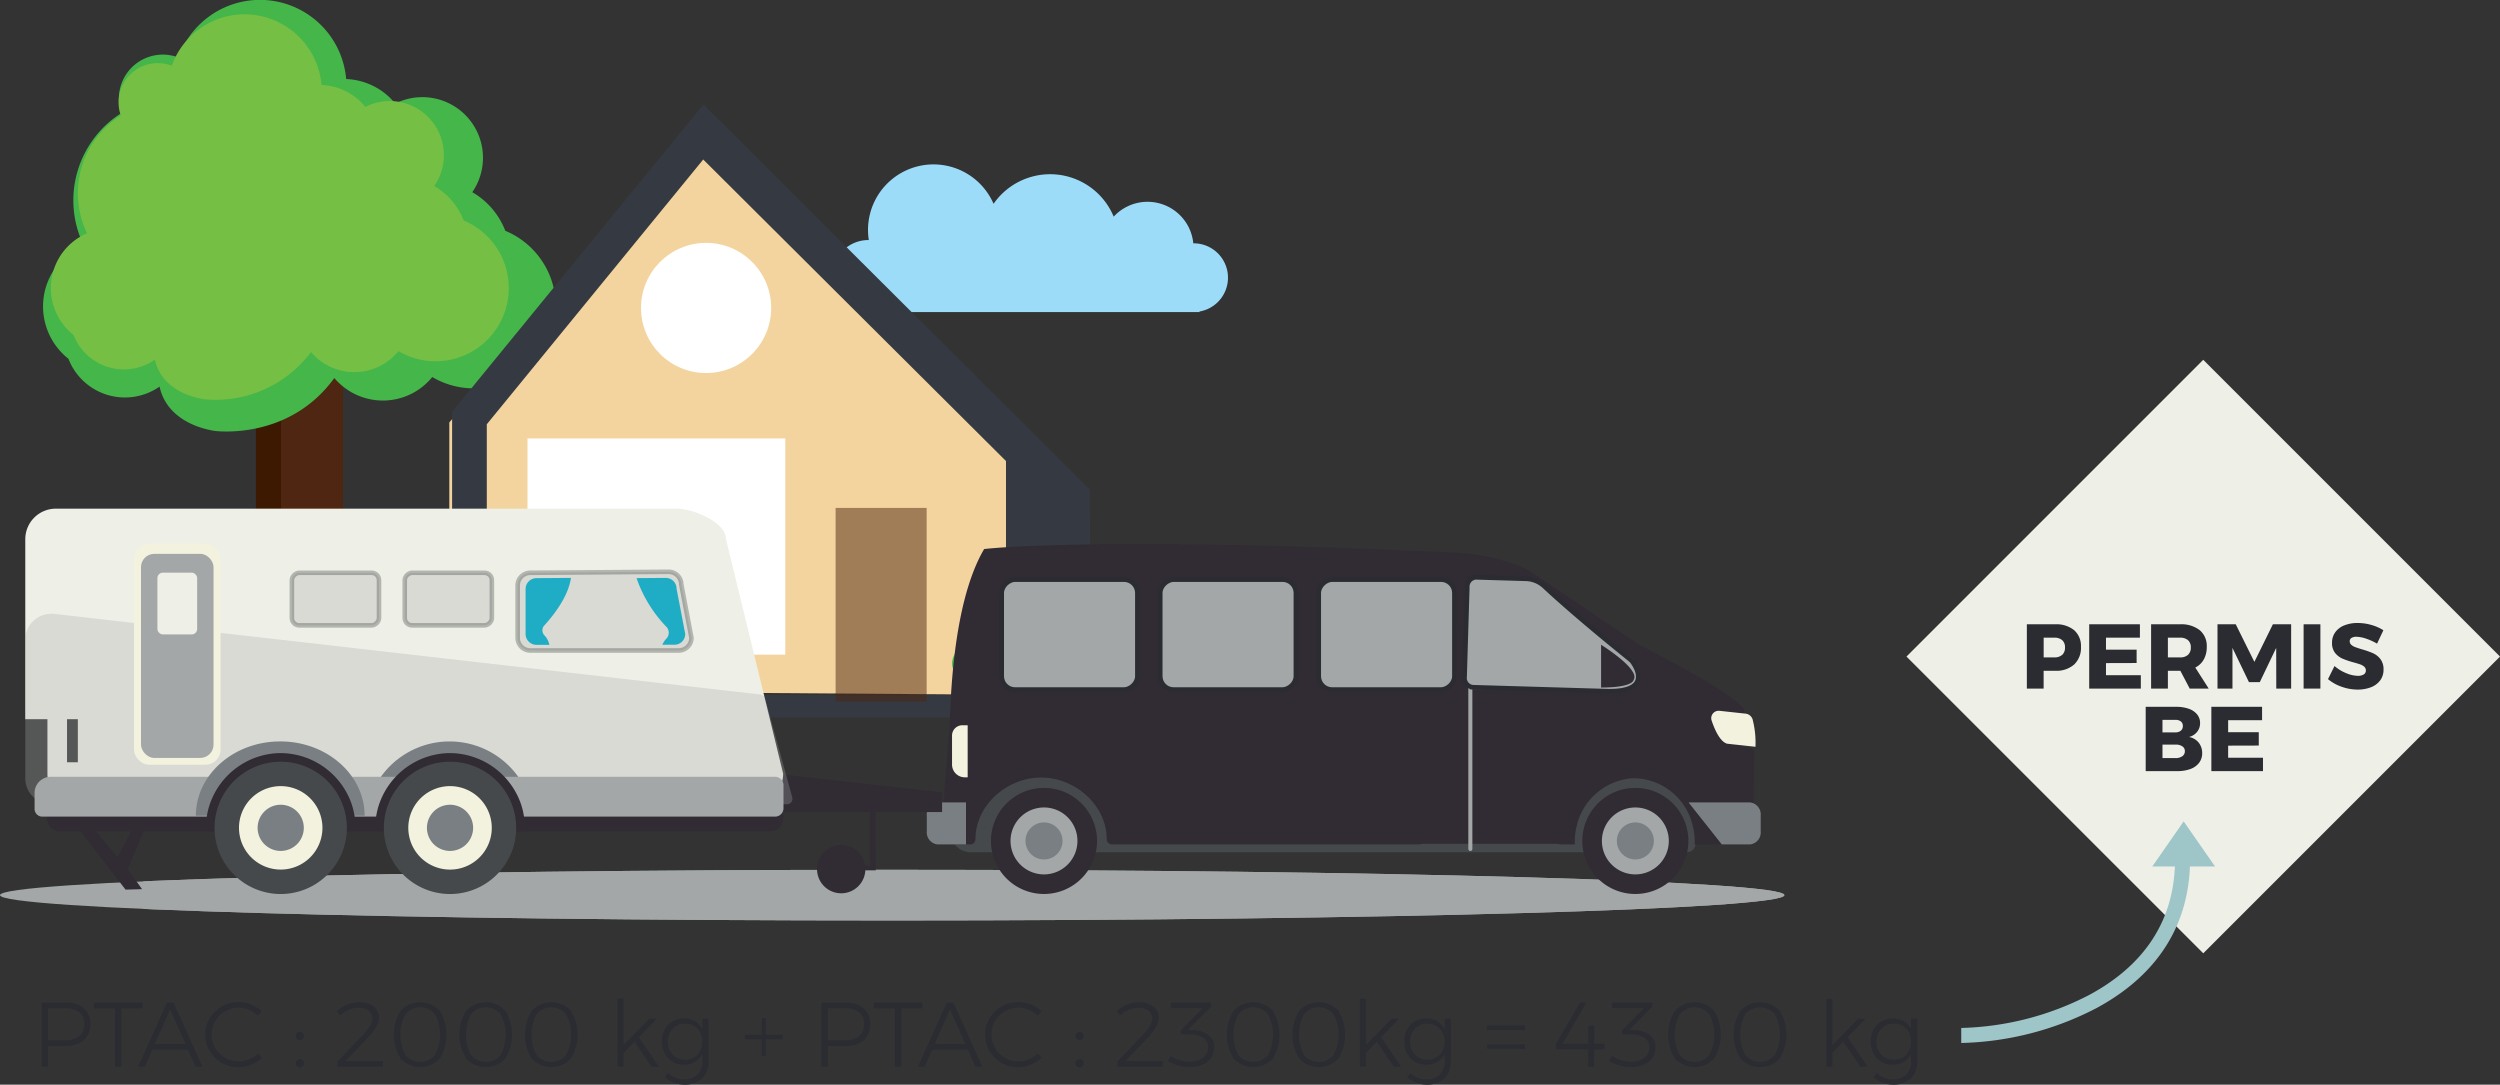 <svg xmlns="http://www.w3.org/2000/svg" xmlns:xlink="http://www.w3.org/1999/xlink" viewBox="0 0 272.616 118.282"><rect x="0" y="0" width="272.616" height="118.282" fill="#333333" stroke="none"/><defs><clipPath id="clip-path"><path d="M0,97.61c0,1.526,43.56,2.765,97.291,2.765s97.289-1.239,97.289-2.765-43.559-2.762-97.289-2.762S0,96.084,0,97.61" fill="#a3a7a8"/></clipPath></defs><title>infographie_permis-be</title><g id="Calque_2" data-name="Calque 2"><g id="Calque_1-2" data-name="Calque 1"><rect x="217.373" y="48.712" width="45.765" height="45.765" transform="translate(19.746 190.859) rotate(-45.001)" fill="#eeefe6"/><path d="M90.768,30.1a3.924,3.924,0,0,1,3.925-3.923l.047,0a7.221,7.221,0,0,1-.086-1.107,7.141,7.141,0,0,1,13.691-2.845,7.508,7.508,0,0,1,13.1,1.4,5.014,5.014,0,0,1,8.68,2.908c.013,0,.024,0,.038,0a3.746,3.746,0,0,1,.632,7.438l0,.056H94.477v-.011A3.92,3.92,0,0,1,90.768,30.1" fill="#9ddcf9"/><rect x="27.908" y="37.796" width="9.487" height="27.389" fill="#3d1901"/><rect x="30.646" y="37.796" width="6.748" height="27.389" fill="#4f2611"/><path d="M23.386,46.986s8.07,1.134,13.07-5.763a6.938,6.938,0,0,0,10.681-.109A8.934,8.934,0,1,0,55.1,25.167a8.3,8.3,0,0,0-3.6-4.21A6.611,6.611,0,0,0,43.1,11.292a7.258,7.258,0,0,0-5.352-2.674A9.43,9.43,0,0,0,19.462,6.272a4.789,4.789,0,0,0-6.228,6.062,11.255,11.255,0,0,0-4.122,14.39,7.274,7.274,0,0,0-1.649,12.4A6.605,6.605,0,0,0,17.4,42.157c.593,2.76,3.054,4.339,5.982,4.829" fill="#45b649"/><path d="M22.237,43.535a12.993,12.993,0,0,0,11.674-5.146,6.2,6.2,0,0,0,9.539-.1,7.979,7.979,0,1,0,7.112-14.243,7.406,7.406,0,0,0-3.214-3.759,5.9,5.9,0,0,0-7.508-8.632,6.482,6.482,0,0,0-4.78-2.388,8.422,8.422,0,0,0-16.327-2.1,4.277,4.277,0,0,0-5.562,5.414A10.049,10.049,0,0,0,9.49,25.439,6.5,6.5,0,0,0,8.017,36.518a5.9,5.9,0,0,0,8.878,2.7c.529,2.464,2.728,3.875,5.342,4.312" fill="#75c044"/><polygon points="48.996 75.327 48.996 46.063 75.325 15.387 111.683 50.113 111.964 75.774 48.996 75.327" fill="#f3d49e"/><path d="M53.083,46.265l23.6-28.871L109.7,50.276V75.819H53.083Zm72.829,28.186H118.92l-.078-21.05L76.9,11.592l-.175-.219L49.3,44.916V74.451H40.975a1.89,1.89,0,0,0,0,3.779h84.937a1.89,1.89,0,1,0,0-3.779" fill="#353a42"/><rect x="91.12" y="55.387" width="9.926" height="21.13" fill="#4f2611" opacity="0.5"/><rect x="57.521" y="47.812" width="28.114" height="23.575" fill="#fff"/><path d="M123.663,76.52s-4.277.449-6.971-1.785a5.259,5.259,0,0,1-5.671.063,7.037,7.037,0,0,1-2.4.452c-2.619.045-4.765-1.24-4.794-2.872-.021-1.231,1.168-2.307,2.878-2.781a3.642,3.642,0,0,1,1.886-1.426,1.684,1.684,0,0,1-.642-1.229c-.021-1.209,1.534-2.216,3.475-2.25A5.263,5.263,0,0,1,113,64.9a4.942,4.942,0,0,1,2.826-.934c.191-1.6,2.317-2.892,4.936-2.937,2.177-.038,4.043.795,4.753,1.992a3.921,3.921,0,0,1,.9-.121c1.406-.024,2.559.666,2.574,1.543a1.056,1.056,0,0,1-.135.525c1.682.63,2.811,1.772,2.834,3.095a2.619,2.619,0,0,1-.563,1.626c1.387.343,2.369,1.179,2.386,2.174a2.261,2.261,0,0,1-1.438,1.913,3.878,3.878,0,0,1-3.247,1.452,5.085,5.085,0,0,1-2.013-.358c-.3.918-1.6,1.463-3.147,1.653" fill="#45b649"/><path d="M124.253,75.368s-3.82.4-6.226-1.594a4.7,4.7,0,0,1-5.065.056,6.251,6.251,0,0,1-2.145.4c-2.34.041-4.256-1.107-4.281-2.564-.02-1.1,1.043-2.06,2.569-2.484a3.261,3.261,0,0,1,1.685-1.273,1.5,1.5,0,0,1-.573-1.1c-.019-1.079,1.37-1.979,3.1-2.009a4.731,4.731,0,0,1,1.405.183,4.431,4.431,0,0,1,2.524-.834c.17-1.429,2.069-2.582,4.409-2.623,1.943-.034,3.61.71,4.245,1.779a3.493,3.493,0,0,1,.8-.108c1.256-.022,2.285.595,2.3,1.378a.943.943,0,0,1-.121.469c1.5.563,2.511,1.583,2.531,2.764a2.345,2.345,0,0,1-.5,1.452c1.238.307,2.115,1.054,2.131,1.942a2.025,2.025,0,0,1-1.285,1.709,3.462,3.462,0,0,1-2.9,1.3,4.55,4.55,0,0,1-1.8-.32c-.266.82-1.425,1.307-2.81,1.476" fill="#75c044"/><path d="M107.32,59.871s11.434-1.447,51,.373a21.335,21.335,0,0,1,8.408,1.953l12.061,8.142s10.5,5.25,11.416,7.075l-.1,3.8a.447.447,0,0,1-.354.49l-3.829.785s-13.161-6.07-14.817,6.189l-42.72-1.4a7.672,7.672,0,0,0-7.708-6.945s-7.5-.871-7.763,6.44l-9.246-.3s-1.194-18.366,3.648-26.6" fill="#312b34"/><path d="M0,97.61c0,1.526,43.56,2.765,97.291,2.765s97.289-1.239,97.289-2.765-43.559-2.762-97.289-2.762S0,96.084,0,97.61" fill="#a3a7a8"/><g clip-path="url(#clip-path)"><rect x="15.625" y="94.848" width="204.43" height="5.527" fill="#a3a7a8"/></g><path d="M182.647,92.934H105.89a2.3,2.3,0,0,1-2.305-2.3V86.67a2.3,2.3,0,0,1,2.305-2.3h76.757a2.3,2.3,0,0,1,2.306,2.3v3.967c0,1.268.1,2.3-1.171,2.3" fill="#46494b"/><path d="M190.713,81.528l-79.821-3.754c-.586-.019-6.725-.7-7.411,2.269l-.906,11.471a.565.565,0,0,0,.567.565h2.664a.569.569,0,0,0,.565-.575V91.5c0-3.7,3.451-6.713,7.155-6.713s7.153,3.011,7.153,6.713v0a.569.569,0,0,0,.565.577h33.521a.568.568,0,0,0,.565-.575V91.5c0-3.7,3.452-6.713,7.155-6.713s7.154,3.011,7.154,6.713v0a.568.568,0,0,0,.565.577h20.427a.565.565,0,0,0,.567-.565l.08-9.421a.566.566,0,0,0-.565-.565" fill="#312b34"/><path d="M119.626,91.7a5.783,5.783,0,1,1-5.782-5.781,5.783,5.783,0,0,1,5.782,5.781" fill="#312b34"/><path d="M117.492,91.7a3.649,3.649,0,1,1-3.648-3.648,3.647,3.647,0,0,1,3.648,3.648" fill="#a3a7a8"/><path d="M115.862,91.7a2.018,2.018,0,1,1-2.018-2.017,2.017,2.017,0,0,1,2.018,2.017" fill="#797f83"/><path d="M104.727,87.5h-2.5a1.319,1.319,0,0,0-1.162,1.432v1.718a1.318,1.318,0,0,0,1.162,1.43h3.112V87.5Z" fill="#797f83"/><path d="M191.188,92.082h-.35A1.318,1.318,0,0,0,192,90.652V88.934a1.319,1.319,0,0,0-1.162-1.432h-6.706l3.624,4.58Z" fill="#797f83"/><polygon points="84.453 88.556 102.732 88.556 102.732 86.413 84.453 84.362 84.453 88.556" fill="#312b34"/><path d="M7.31,78.425H8.488v4.7H7.31Zm62.67,9.281H82.06A3.336,3.336,0,0,0,85.4,84.361L79.166,58.793c0-1.838-3.548-3.326-5.386-3.326H6.092A3.335,3.335,0,0,0,2.757,58.8V78.425H5.171v5.946a3.335,3.335,0,0,0,3.335,3.335H31.394" fill="#eeefe6"/><path d="M5.991,66.951a2.849,2.849,0,0,0-3.233,2.822v8.646h0V84.88A2.823,2.823,0,0,0,5.581,87.7H85.818a.6.6,0,0,0,.576-.756L83.429,76.17a.6.6,0,0,0-.487-.432Z" fill="#a3a7a8" opacity="0.3"/><path d="M58.224,90.052a9.2,9.2,0,1,0-18.4,0h2.08a7.119,7.119,0,0,1,14.238,0Z" fill="#797f83"/><path d="M6.526,90.66h77.4a1.51,1.51,0,0,0,1.509-1.509h0a1.51,1.51,0,0,0-1.509-1.51H5.137v1.63A1.388,1.388,0,0,0,6.526,90.66" fill="#312b34"/><path d="M4.57,89.049H84.564a.919.919,0,0,0,.874-.959V85.669a.92.92,0,0,0-.874-.96H5.444a1.76,1.76,0,0,0-1.672,1.836v1.629a.839.839,0,0,0,.8.875" fill="#a3a7a8"/><path d="M57.216,90.662a8.034,8.034,0,0,0-.436-3.071,8.247,8.247,0,0,0-7.7-5.468c-.211,0-.422.009-.633.025a8.242,8.242,0,0,0-7.249,6.025,8.023,8.023,0,0,0-.26,2.489" fill="#312b34"/><path d="M56.288,90.274a7.214,7.214,0,1,1-7.212-7.213,7.213,7.213,0,0,1,7.212,7.213" fill="#46494b"/><path d="M53.626,90.274a4.551,4.551,0,1,1-4.551-4.55,4.549,4.549,0,0,1,4.551,4.55" fill="#f3f2df"/><path d="M51.592,90.274a2.518,2.518,0,1,1-2.516-2.519,2.517,2.517,0,0,1,2.516,2.519" fill="#797f83"/><path d="M39.759,88.95c0-4.466-4.123-8.1-9.2-8.1s-9.195,3.632-9.2,8.1h2.081a5.887,5.887,0,0,1,2.087-4.428,7.8,7.8,0,0,1,10.063,0,5.887,5.887,0,0,1,2.087,4.428Z" fill="#797f83"/><path d="M38.751,90.662a8.034,8.034,0,0,0-.436-3.071,8.245,8.245,0,0,0-7.7-5.468c-.211,0-.422.009-.633.025a8.244,8.244,0,0,0-7.25,6.025,8.084,8.084,0,0,0-.26,2.489" fill="#312b34"/><path d="M37.824,90.274a7.214,7.214,0,1,1-7.213-7.213,7.214,7.214,0,0,1,7.213,7.213" fill="#46494b"/><path d="M35.161,90.274a4.55,4.55,0,1,1-4.55-4.55,4.549,4.549,0,0,1,4.55,4.55" fill="#f3f2df"/><path d="M33.128,90.274a2.518,2.518,0,1,1-2.517-2.519,2.518,2.518,0,0,1,2.517,2.519" fill="#797f83"/><rect x="14.608" y="59.288" width="9.446" height="24.103" rx="1.646" fill="#f3f2df"/><rect x="15.376" y="60.396" width="7.911" height="22.253" rx="1.448" fill="#a3a7a8"/><rect x="17.164" y="62.447" width="4.335" height="6.735" rx="0.59" fill="#eeefe6"/><rect x="46.022" y="60.577" width="5.733" height="9.501" rx="0.805" opacity="0.3" fill="#a3a7a8" stroke="#2a2c31" stroke-miterlimit="10" stroke-width="0.5" transform="translate(-16.44 114.216) rotate(-90)"/><rect x="33.712" y="60.577" width="5.733" height="9.501" rx="0.805" opacity="0.3" fill="#a3a7a8" stroke="#2a2c31" stroke-miterlimit="10" stroke-width="0.5" transform="translate(-28.749 101.907) rotate(-90)"/><path d="M74.292,63.735,75.4,69.552a1.383,1.383,0,0,1-1.383,1.382H57.83a1.382,1.382,0,0,1-1.382-1.382V63.844a1.383,1.383,0,0,1,1.382-1.383l15.079-.109A1.383,1.383,0,0,1,74.292,63.735Z" fill="#a3a7a8" stroke="#2a2c31" stroke-miterlimit="10" stroke-width="0.5" opacity="0.3"/><path d="M58.5,70.318h1.406a2.133,2.133,0,0,0-.537-1.034.794.794,0,0,1-.06-1.031c1.12-1.218,2.671-3.24,2.951-5.235l-3.76.027a1.188,1.188,0,0,0-1.187,1.187v4.9A1.188,1.188,0,0,0,58.5,70.318Z" fill="#1fadc5"/><path d="M72.227,70.308h1.32a1.175,1.175,0,0,0,1.175-1.175l-.945-4.94A1.174,1.174,0,0,0,72.6,63.018l-3.188.023a14.485,14.485,0,0,0,3.321,5.381.944.944,0,0,1-.07,1.224A2.154,2.154,0,0,0,72.227,70.308Z" fill="#1fadc5"/><path d="M94.365,94.774A2.635,2.635,0,1,1,91.73,92.14a2.634,2.634,0,0,1,2.635,2.634" fill="#312b34"/><polygon points="94.841 88.288 94.841 94.377 92.591 94.377 92.591 94.906 94.841 94.906 95.503 94.906 95.503 94.377 95.503 88.288 94.841 88.288" fill="#312b34"/><path d="M184.794,92.165a7.293,7.293,0,0,0-.35-2.625,6.656,6.656,0,0,0-6.18-4.674c-.169,0-.338.008-.508.022a6.738,6.738,0,0,0-5.815,5.15,7.282,7.282,0,0,0-.208,2.127" fill="#46494b"/><rect x="152.031" y="81.976" width="18.705" height="10.037" fill="#312b34"/><path d="M184.112,91.7a5.783,5.783,0,1,1-5.782-5.781,5.783,5.783,0,0,1,5.782,5.781" fill="#312b34"/><path d="M181.978,91.7a3.649,3.649,0,1,1-3.649-3.648,3.648,3.648,0,0,1,3.649,3.648" fill="#a3a7a8"/><path d="M180.348,91.7a2.018,2.018,0,1,1-2.018-2.017,2.018,2.018,0,0,1,2.018,2.017" fill="#797f83"/><rect x="110.636" y="61.803" width="11.989" height="14.793" rx="1.453" transform="translate(47.431 185.83) rotate(-90)" fill="#a3a7a8" stroke="#2a2c31" stroke-miterlimit="10" stroke-width="0.5"/><rect x="127.922" y="61.803" width="11.989" height="14.793" rx="1.453" transform="translate(64.717 203.116) rotate(-90)" fill="#a3a7a8" stroke="#2a2c31" stroke-miterlimit="10" stroke-width="0.5"/><rect x="145.207" y="61.803" width="11.989" height="14.793" rx="1.453" transform="translate(82.002 220.401) rotate(-90)" fill="#a3a7a8" stroke="#2a2c31" stroke-miterlimit="10" stroke-width="0.5"/><path d="M175.324,75.194H160.76a1.021,1.021,0,0,1-.886-1.115V64.32a1.021,1.021,0,0,1,.886-1.115h5.476a3.076,3.076,0,0,1,2.038.762c3.4,3,8.638,6.977,9.527,7.648a3.012,3.012,0,0,1,.245.207S180.978,75.194,175.324,75.194Z" fill="#46494b"/><rect x="160.115" y="70.724" width="0.442" height="22.075" rx="0.221" fill="#a3a7a8"/><path d="M15.821,90.29H14.459s-1.067,2.113-1.636,3.181l-2.644-3.147H8.541L13.69,97.01l1.8-.052-1.566-2.176Z" fill="#312b34"/><path d="M104.939,79.087h.582v5.677h-.311a1.393,1.393,0,0,1-1.394-1.395V80.211a1.123,1.123,0,0,1,1.123-1.124" fill="#f3f2df"/><path d="M190.348,77.821l-2.848-.309a.808.808,0,0,0-.853,1.06c.332.991.9,2.282,1.68,2.525l3.1.336a10.114,10.114,0,0,0-.323-3.024.911.911,0,0,0-.755-.588" fill="#f3f2df"/><path d="M175.119,75.368l-14.559-.43a1.021,1.021,0,0,1-.852-1.141L160,64.042a1.02,1.02,0,0,1,.918-1.088l5.473.162a3.073,3.073,0,0,1,2.015.822c3.31,3.1,8.428,7.229,9.3,7.926.085.069.161.137.239.214C177.939,72.078,180.769,75.535,175.119,75.368Z" fill="#a3a7a8" stroke="#2a2c31" stroke-miterlimit="10" stroke-width="0.5"/><path d="M174.594,70.31s4.323,2.683,3.548,3.827c0,0,0,.836-3.548.836Z" fill="#312b34"/><circle cx="76.996" cy="33.581" r="7.097" fill="#fff"/><path d="M9.138,109.938a2.131,2.131,0,0,1,.71,1.714,2.261,2.261,0,0,1-.71,1.781,2.932,2.932,0,0,1-2.011.63H5.237v2.259h-.69v-6.99h2.58A3.01,3.01,0,0,1,9.138,109.938Zm-.495,3.049a1.614,1.614,0,0,0,.545-1.314,1.556,1.556,0,0,0-.54-1.28,2.4,2.4,0,0,0-1.55-.441H5.237v3.49H7.1A2.345,2.345,0,0,0,8.643,112.987Z" fill="#2a2c32"/><path d="M10.237,109.322h5.31v.63h-2.31v6.37h-.69v-6.37h-2.31Z" fill="#2a2c32"/><path d="M21.328,116.322l-.83-1.859h-3.88l-.82,1.859h-.74l3.15-6.99h.72l3.15,6.99Zm-4.44-2.479h3.34l-1.68-3.78Z" fill="#2a2c32"/><path d="M27.167,110.112a2.992,2.992,0,0,0-2.625.161,2.92,2.92,0,0,0-1.465,2.54,2.841,2.841,0,0,0,.395,1.469,2.948,2.948,0,0,0,1.07,1.066,2.889,2.889,0,0,0,1.485.394,2.957,2.957,0,0,0,1.13-.224,3.231,3.231,0,0,0,.98-.625l.42.45a4.057,4.057,0,0,1-1.19.76,3.6,3.6,0,0,1-3.19-.2,3.6,3.6,0,0,1-1.315-1.3,3.459,3.459,0,0,1-.485-1.79,3.374,3.374,0,0,1,.49-1.781,3.66,3.66,0,0,1,3.15-1.759,3.714,3.714,0,0,1,2.53,1l-.41.48A3.088,3.088,0,0,0,27.167,110.112Z" fill="#2a2c32"/><path d="M33.007,112.652a.436.436,0,0,1,.13.321.451.451,0,0,1-.13.325.427.427,0,0,1-.32.135.418.418,0,0,1-.315-.13.455.455,0,0,1-.125-.33.444.444,0,0,1,.125-.321.421.421,0,0,1,.315-.129A.437.437,0,0,1,33.007,112.652Zm0,2.97a.435.435,0,0,1,.13.32.452.452,0,0,1-.13.326.43.43,0,0,1-.32.134.421.421,0,0,1-.315-.129.456.456,0,0,1-.125-.331.443.443,0,0,1,.125-.32.422.422,0,0,1,.315-.13A.438.438,0,0,1,33.007,115.622Z" fill="#2a2c32"/><path d="M41.757,115.7v.62H36.8v-.569l2.761-2.881a5.435,5.435,0,0,0,.76-.974,1.7,1.7,0,0,0,.28-.826,1.017,1.017,0,0,0-.41-.859,1.855,1.855,0,0,0-1.141-.311,2.621,2.621,0,0,0-1.029.226,3.242,3.242,0,0,0-.96.625l-.311-.511a3.876,3.876,0,0,1,1.135-.7,3.328,3.328,0,0,1,1.245-.25,2.544,2.544,0,0,1,1.6.46,1.476,1.476,0,0,1,.595,1.229,2.131,2.131,0,0,1-.345,1.055,6.877,6.877,0,0,1-.946,1.216l-2.36,2.449Z" fill="#2a2c32"/><path d="M47.946,110.207a4.994,4.994,0,0,1,0,5.235,2.919,2.919,0,0,1-4.254,0,4.965,4.965,0,0,1,0-5.235,2.932,2.932,0,0,1,4.254,0Zm-3.74.391a4.776,4.776,0,0,0,0,4.45,2.1,2.1,0,0,0,3.226,0,4.745,4.745,0,0,0,0-4.45,2.1,2.1,0,0,0-3.226,0Z" fill="#2a2c32"/><path d="M55.1,110.207a5,5,0,0,1,0,5.235,2.92,2.92,0,0,1-4.255,0,4.971,4.971,0,0,1,0-5.235,2.933,2.933,0,0,1,4.255,0Zm-3.74.391a4.776,4.776,0,0,0,0,4.45,2.1,2.1,0,0,0,3.225,0,4.738,4.738,0,0,0,0-4.45,2.1,2.1,0,0,0-3.225,0Z" fill="#2a2c32"/><path d="M62.246,110.207a5,5,0,0,1,0,5.235,2.92,2.92,0,0,1-4.255,0,4.971,4.971,0,0,1,0-5.235,2.933,2.933,0,0,1,4.255,0Zm-3.74.391a4.776,4.776,0,0,0,0,4.45,2.1,2.1,0,0,0,3.226,0,4.745,4.745,0,0,0,0-4.45,2.1,2.1,0,0,0-3.226,0Z" fill="#2a2c32"/><path d="M71.047,116.322l-1.86-2.729-1.18,1.21v1.519h-.67V108.9h.67v5.04l2.819-2.86h.8l-1.971,2.03,2.2,3.21Z" fill="#2a2c32"/><path d="M77.256,111.082v4.691a2.677,2.677,0,0,1-.319,1.33,2.165,2.165,0,0,1-.915.875,2.984,2.984,0,0,1-1.375.3,3.349,3.349,0,0,1-2.151-.8l.321-.479a3.008,3.008,0,0,0,.839.529,2.513,2.513,0,0,0,.96.181,1.965,1.965,0,0,0,1.435-.525,1.883,1.883,0,0,0,.535-1.406v-.849a2.076,2.076,0,0,1-.8.86,2.3,2.3,0,0,1-1.2.31,2.379,2.379,0,0,1-1.245-.326,2.252,2.252,0,0,1-.85-.9,2.747,2.747,0,0,1-.3-1.306,2.711,2.711,0,0,1,.3-1.3,2.22,2.22,0,0,1,.855-.89,2.433,2.433,0,0,1,1.25-.32,2.275,2.275,0,0,1,1.19.3,2.119,2.119,0,0,1,.8.865v-1.15Zm-1.58,4.226a1.77,1.77,0,0,0,.67-.705,2.113,2.113,0,0,0,.24-1.01,2.137,2.137,0,0,0-.24-1.021,1.77,1.77,0,0,0-.67-.7,1.972,1.972,0,0,0-1.94,0,1.807,1.807,0,0,0-.674.7,2.1,2.1,0,0,0-.245,1.021,2.057,2.057,0,0,0,.245,1.014,1.814,1.814,0,0,0,.67.7,1.98,1.98,0,0,0,1.944,0Z" fill="#2a2c32"/><path d="M85.366,112.853v.49h-1.84v1.83h-.469v-1.83h-1.83v-.49h1.83v-1.821h.469v1.821Z" fill="#2a2c32"/><path d="M94.177,109.938a2.128,2.128,0,0,1,.71,1.714,2.258,2.258,0,0,1-.71,1.781,2.932,2.932,0,0,1-2.011.63h-1.89v2.259h-.69v-6.99h2.58A3.01,3.01,0,0,1,94.177,109.938Zm-.5,3.049a1.614,1.614,0,0,0,.545-1.314,1.556,1.556,0,0,0-.54-1.28,2.4,2.4,0,0,0-1.55-.441H90.276v3.49h1.861A2.345,2.345,0,0,0,93.682,112.987Z" fill="#2a2c32"/><path d="M95.276,109.322h5.31v.63h-2.31v6.37h-.69v-6.37h-2.31Z" fill="#2a2c32"/><path d="M106.367,116.322l-.83-1.859h-3.88l-.82,1.859h-.74l3.15-6.99h.72l3.15,6.99Zm-4.44-2.479h3.34l-1.68-3.78Z" fill="#2a2c32"/><path d="M112.206,110.112a2.992,2.992,0,0,0-2.625.161,2.9,2.9,0,0,0-1.07,1.065,2.94,2.94,0,0,0,0,2.944,2.956,2.956,0,0,0,1.07,1.066,2.89,2.89,0,0,0,1.486.394,2.956,2.956,0,0,0,1.129-.224,3.231,3.231,0,0,0,.98-.625l.42.45a4.057,4.057,0,0,1-1.19.76,3.6,3.6,0,0,1-3.19-.2,3.6,3.6,0,0,1-1.315-1.3,3.459,3.459,0,0,1-.485-1.79,3.374,3.374,0,0,1,.49-1.781,3.66,3.66,0,0,1,3.15-1.759,3.714,3.714,0,0,1,2.53,1l-.41.48A3.088,3.088,0,0,0,112.206,110.112Z" fill="#2a2c32"/><path d="M118.046,112.652a.436.436,0,0,1,.13.321.451.451,0,0,1-.13.325.427.427,0,0,1-.32.135.418.418,0,0,1-.315-.13.455.455,0,0,1-.125-.33.444.444,0,0,1,.125-.321.421.421,0,0,1,.315-.129A.437.437,0,0,1,118.046,112.652Zm0,2.97a.435.435,0,0,1,.13.32.452.452,0,0,1-.13.326.43.43,0,0,1-.32.134.421.421,0,0,1-.315-.129.456.456,0,0,1-.125-.331.443.443,0,0,1,.125-.32.422.422,0,0,1,.315-.13A.438.438,0,0,1,118.046,115.622Z" fill="#2a2c32"/><path d="M126.8,115.7v.62h-4.96v-.569l2.761-2.881a5.435,5.435,0,0,0,.76-.974,1.7,1.7,0,0,0,.28-.826,1.017,1.017,0,0,0-.41-.859,1.855,1.855,0,0,0-1.141-.311,2.621,2.621,0,0,0-1.029.226,3.242,3.242,0,0,0-.96.625l-.311-.511a3.876,3.876,0,0,1,1.135-.7,3.328,3.328,0,0,1,1.245-.25,2.544,2.544,0,0,1,1.6.46,1.476,1.476,0,0,1,.595,1.229,2.131,2.131,0,0,1-.345,1.055,6.915,6.915,0,0,1-.945,1.216l-2.361,2.449Z" fill="#2a2c32"/><path d="M131.752,112.853a1.573,1.573,0,0,1,.654,1.33,2.025,2.025,0,0,1-.325,1.134,2.131,2.131,0,0,1-.935.771,3.43,3.43,0,0,1-1.42.274,4.5,4.5,0,0,1-1.27-.184,4.18,4.18,0,0,1-1.11-.495l.309-.54a3.62,3.62,0,0,0,.956.46,3.539,3.539,0,0,0,1.075.17,2.4,2.4,0,0,0,1.5-.425,1.353,1.353,0,0,0,.55-1.125,1.2,1.2,0,0,0-.545-1.066,2.725,2.725,0,0,0-1.525-.364h-.9v-.45l2.38-2.4h-3.47v-.62h4.371v.46l-2.5,2.521.439.019A3.087,3.087,0,0,1,131.752,112.853Z" fill="#2a2c32"/><path d="M138.786,110.207a5,5,0,0,1,0,5.235,2.92,2.92,0,0,1-4.255,0,4.971,4.971,0,0,1,0-5.235,2.933,2.933,0,0,1,4.255,0Zm-3.74.391a4.776,4.776,0,0,0,0,4.45,2.1,2.1,0,0,0,3.225,0,4.738,4.738,0,0,0,0-4.45,2.1,2.1,0,0,0-3.225,0Z" fill="#2a2c32"/><path d="M145.936,110.207a5,5,0,0,1,0,5.235,2.92,2.92,0,0,1-4.255,0,4.971,4.971,0,0,1,0-5.235,2.933,2.933,0,0,1,4.255,0Zm-3.74.391a4.776,4.776,0,0,0,0,4.45,2.1,2.1,0,0,0,3.226,0,4.745,4.745,0,0,0,0-4.45,2.1,2.1,0,0,0-3.226,0Z" fill="#2a2c32"/><path d="M151.987,116.322l-1.86-2.729-1.18,1.21v1.519h-.67V108.9h.67v5.04l2.819-2.86h.8l-1.971,2.03,2.2,3.21Z" fill="#2a2c32"/><path d="M158.2,111.082v4.691a2.687,2.687,0,0,1-.319,1.33,2.165,2.165,0,0,1-.915.875,2.984,2.984,0,0,1-1.375.3,3.349,3.349,0,0,1-2.151-.8l.32-.479a3.027,3.027,0,0,0,.84.529,2.513,2.513,0,0,0,.96.181,1.965,1.965,0,0,0,1.435-.525,1.883,1.883,0,0,0,.535-1.406v-.849a2.082,2.082,0,0,1-.8.86,2.3,2.3,0,0,1-1.2.31,2.379,2.379,0,0,1-1.245-.326,2.252,2.252,0,0,1-.85-.9,2.747,2.747,0,0,1-.3-1.306,2.711,2.711,0,0,1,.3-1.3,2.22,2.22,0,0,1,.855-.89,2.433,2.433,0,0,1,1.25-.32,2.275,2.275,0,0,1,1.19.3,2.119,2.119,0,0,1,.8.865v-1.15Zm-1.58,4.226a1.77,1.77,0,0,0,.67-.705,2.113,2.113,0,0,0,.24-1.01,2.137,2.137,0,0,0-.24-1.021,1.77,1.77,0,0,0-.67-.7,1.972,1.972,0,0,0-1.94,0,1.807,1.807,0,0,0-.674.7,2.1,2.1,0,0,0-.246,1.021,2.057,2.057,0,0,0,.246,1.014,1.814,1.814,0,0,0,.67.7,1.98,1.98,0,0,0,1.944,0Z" fill="#2a2c32"/><path d="M162.166,111.832h4.139v.49h-4.139Zm0,2.051h4.139v.489h-4.139Z" fill="#2a2c32"/><path d="M174.966,113.8v.62h-1.12v1.9h-.65v-1.9h-3.539v-.561l2.649-4.54h.68L170.4,113.8h2.8v-1.96h.65v1.96Z" fill="#2a2c32"/><path d="M179.872,112.853a1.573,1.573,0,0,1,.654,1.33,2.017,2.017,0,0,1-.325,1.134,2.131,2.131,0,0,1-.935.771,3.43,3.43,0,0,1-1.42.274,4.506,4.506,0,0,1-1.27-.184,4.209,4.209,0,0,1-1.11-.495l.31-.54a3.613,3.613,0,0,0,.955.46,3.543,3.543,0,0,0,1.075.17,2.4,2.4,0,0,0,1.5-.425,1.353,1.353,0,0,0,.55-1.125,1.2,1.2,0,0,0-.545-1.066,2.725,2.725,0,0,0-1.525-.364h-.9v-.45l2.38-2.4H175.8v-.62h4.37v.46l-2.5,2.521.439.019A3.087,3.087,0,0,1,179.872,112.853Z" fill="#2a2c32"/><path d="M186.906,110.207a5,5,0,0,1,0,5.235,2.92,2.92,0,0,1-4.255,0,4.971,4.971,0,0,1,0-5.235,2.933,2.933,0,0,1,4.255,0Zm-3.74.391a4.776,4.776,0,0,0,0,4.45,2.1,2.1,0,0,0,3.225,0,4.738,4.738,0,0,0,0-4.45,2.1,2.1,0,0,0-3.225,0Z" fill="#2a2c32"/><path d="M194.055,110.207a4.994,4.994,0,0,1,0,5.235,2.92,2.92,0,0,1-4.255,0,4.971,4.971,0,0,1,0-5.235,2.933,2.933,0,0,1,4.255,0Zm-3.74.391a4.776,4.776,0,0,0,0,4.45,2.1,2.1,0,0,0,3.226,0,4.745,4.745,0,0,0,0-4.45,2.1,2.1,0,0,0-3.226,0Z" fill="#2a2c32"/><path d="M202.856,116.322,201,113.593l-1.18,1.21v1.519h-.67V108.9h.67v5.04l2.819-2.86h.8l-1.971,2.03,2.2,3.21Z" fill="#2a2c32"/><path d="M209.065,111.082v4.691a2.677,2.677,0,0,1-.319,1.33,2.165,2.165,0,0,1-.915.875,2.984,2.984,0,0,1-1.375.3,3.349,3.349,0,0,1-2.151-.8l.321-.479a3.023,3.023,0,0,0,.839.529,2.513,2.513,0,0,0,.96.181,1.963,1.963,0,0,0,1.435-.525,1.883,1.883,0,0,0,.535-1.406v-.849a2.076,2.076,0,0,1-.8.86,2.3,2.3,0,0,1-1.2.31,2.379,2.379,0,0,1-1.245-.326,2.259,2.259,0,0,1-.85-.9,2.747,2.747,0,0,1-.3-1.306,2.711,2.711,0,0,1,.3-1.3,2.227,2.227,0,0,1,.855-.89,2.433,2.433,0,0,1,1.25-.32,2.275,2.275,0,0,1,1.19.3,2.119,2.119,0,0,1,.8.865v-1.15Zm-1.58,4.226a1.77,1.77,0,0,0,.67-.705,2.113,2.113,0,0,0,.24-1.01,2.137,2.137,0,0,0-.24-1.021,1.77,1.77,0,0,0-.67-.7,1.971,1.971,0,0,0-1.939,0,1.8,1.8,0,0,0-.675.7,2.1,2.1,0,0,0-.245,1.021,2.057,2.057,0,0,0,.245,1.014,1.814,1.814,0,0,0,.67.7,1.98,1.98,0,0,0,1.944,0Z" fill="#2a2c32"/><path d="M237.165,94.486c-.27,6.329-3.639,10.93-9.317,13.995a31.981,31.981,0,0,1-13.981,3.614v1.639a33.6,33.6,0,0,0,14.76-3.812c6.175-3.334,9.9-8.45,10.177-15.436h2.74l-3.423-4.915L234.7,94.486Z" fill="#9ec5c7"/><path d="M226.18,68.722a2.281,2.281,0,0,1,.741,1.815,2.5,2.5,0,0,1-.741,1.925,2.944,2.944,0,0,1-2.08.685h-1.25v1.94h-1.83v-7.01h3.08A3.063,3.063,0,0,1,226.18,68.722Zm-1.3,2.685a1.045,1.045,0,0,0,.3-.81,1,1,0,0,0-.3-.785,1.254,1.254,0,0,0-.866-.275h-1.16v2.15h1.16A1.236,1.236,0,0,0,224.876,71.407Z" fill="#2a2c31"/><path d="M227.82,68.077h5.53v1.46h-3.7v1.31h3.34V72.3l-3.34.01v1.32h3.8v1.46h-5.63Z" fill="#2a2c31"/><path d="M238.78,75.087l-1.02-1.94H236.4v1.94h-1.83v-7.01h3.15a3.252,3.252,0,0,1,2.156.645,2.246,2.246,0,0,1,.764,1.815,2.755,2.755,0,0,1-.32,1.365,2.208,2.208,0,0,1-.93.895l1.46,2.29Zm-2.38-3.4h1.33a1.232,1.232,0,0,0,.865-.28,1.045,1.045,0,0,0,.305-.81,1,1,0,0,0-.305-.785,1.249,1.249,0,0,0-.865-.275H236.4Z" fill="#2a2c31"/><path d="M241.81,68.077h1.99l2.031,4.1,2.019-4.1h1.99v7.01h-1.62l-.009-4.44-1.79,3.74h-1.18l-1.8-3.74v4.44h-1.63Z" fill="#2a2c31"/><path d="M251.2,68.077h1.83v7.01H251.2Z" fill="#2a2c31"/><path d="M258.025,69.647a3.526,3.526,0,0,0-1.065-.21.991.991,0,0,0-.536.125.41.41,0,0,0-.195.365.5.5,0,0,0,.171.385,1.294,1.294,0,0,0,.42.25c.166.063.413.145.739.245a9.512,9.512,0,0,1,1.2.42,2.111,2.111,0,0,1,.816.645,1.794,1.794,0,0,1,.34,1.135,1.931,1.931,0,0,1-.371,1.195,2.245,2.245,0,0,1-1.014.745,3.96,3.96,0,0,1-1.436.25,5.187,5.187,0,0,1-1.734-.305,4.745,4.745,0,0,1-1.5-.835l.71-1.43a4.412,4.412,0,0,0,1.255.77,3.422,3.422,0,0,0,1.285.3,1.187,1.187,0,0,0,.644-.15.487.487,0,0,0,.236-.441.522.522,0,0,0-.175-.4,1.313,1.313,0,0,0-.441-.255q-.264-.095-.745-.225a9.108,9.108,0,0,1-1.189-.405,2.1,2.1,0,0,1-.806-.62,1.713,1.713,0,0,1-.335-1.105,1.923,1.923,0,0,1,.346-1.14,2.195,2.195,0,0,1,.979-.755,3.805,3.805,0,0,1,1.476-.265,5.37,5.37,0,0,1,1.5.215,4.941,4.941,0,0,1,1.3.575l-.691,1.46A6.14,6.14,0,0,0,258.025,69.647Z" fill="#2a2c31"/><path d="M238.685,77.292a2.018,2.018,0,0,1,.905.615,1.463,1.463,0,0,1,.321.94,1.5,1.5,0,0,1-.325.96,1.634,1.634,0,0,1-.885.56,1.72,1.72,0,0,1,1.054.61,1.8,1.8,0,0,1,.385,1.16,1.685,1.685,0,0,1-.33,1.035,2.052,2.052,0,0,1-.939.68,3.967,3.967,0,0,1-1.431.235h-3.46v-7.01h3.33A3.963,3.963,0,0,1,238.685,77.292Zm-.875,2.39a.636.636,0,0,0,.221-.515.6.6,0,0,0-.221-.5.9.9,0,0,0-.6-.165h-1.4v1.36h1.4A.9.9,0,0,0,237.81,79.682Zm.16,2.785a.648.648,0,0,0,.281-.56.609.609,0,0,0-.281-.525,1.255,1.255,0,0,0-.759-.185h-1.4v1.47h1.4A1.275,1.275,0,0,0,237.97,82.467Z" fill="#2a2c31"/><path d="M241.14,77.077h5.531v1.46h-3.7v1.31h3.34V81.3l-3.34.01v1.32h3.8v1.46h-5.63Z" fill="#2a2c31"/></g></g></svg>